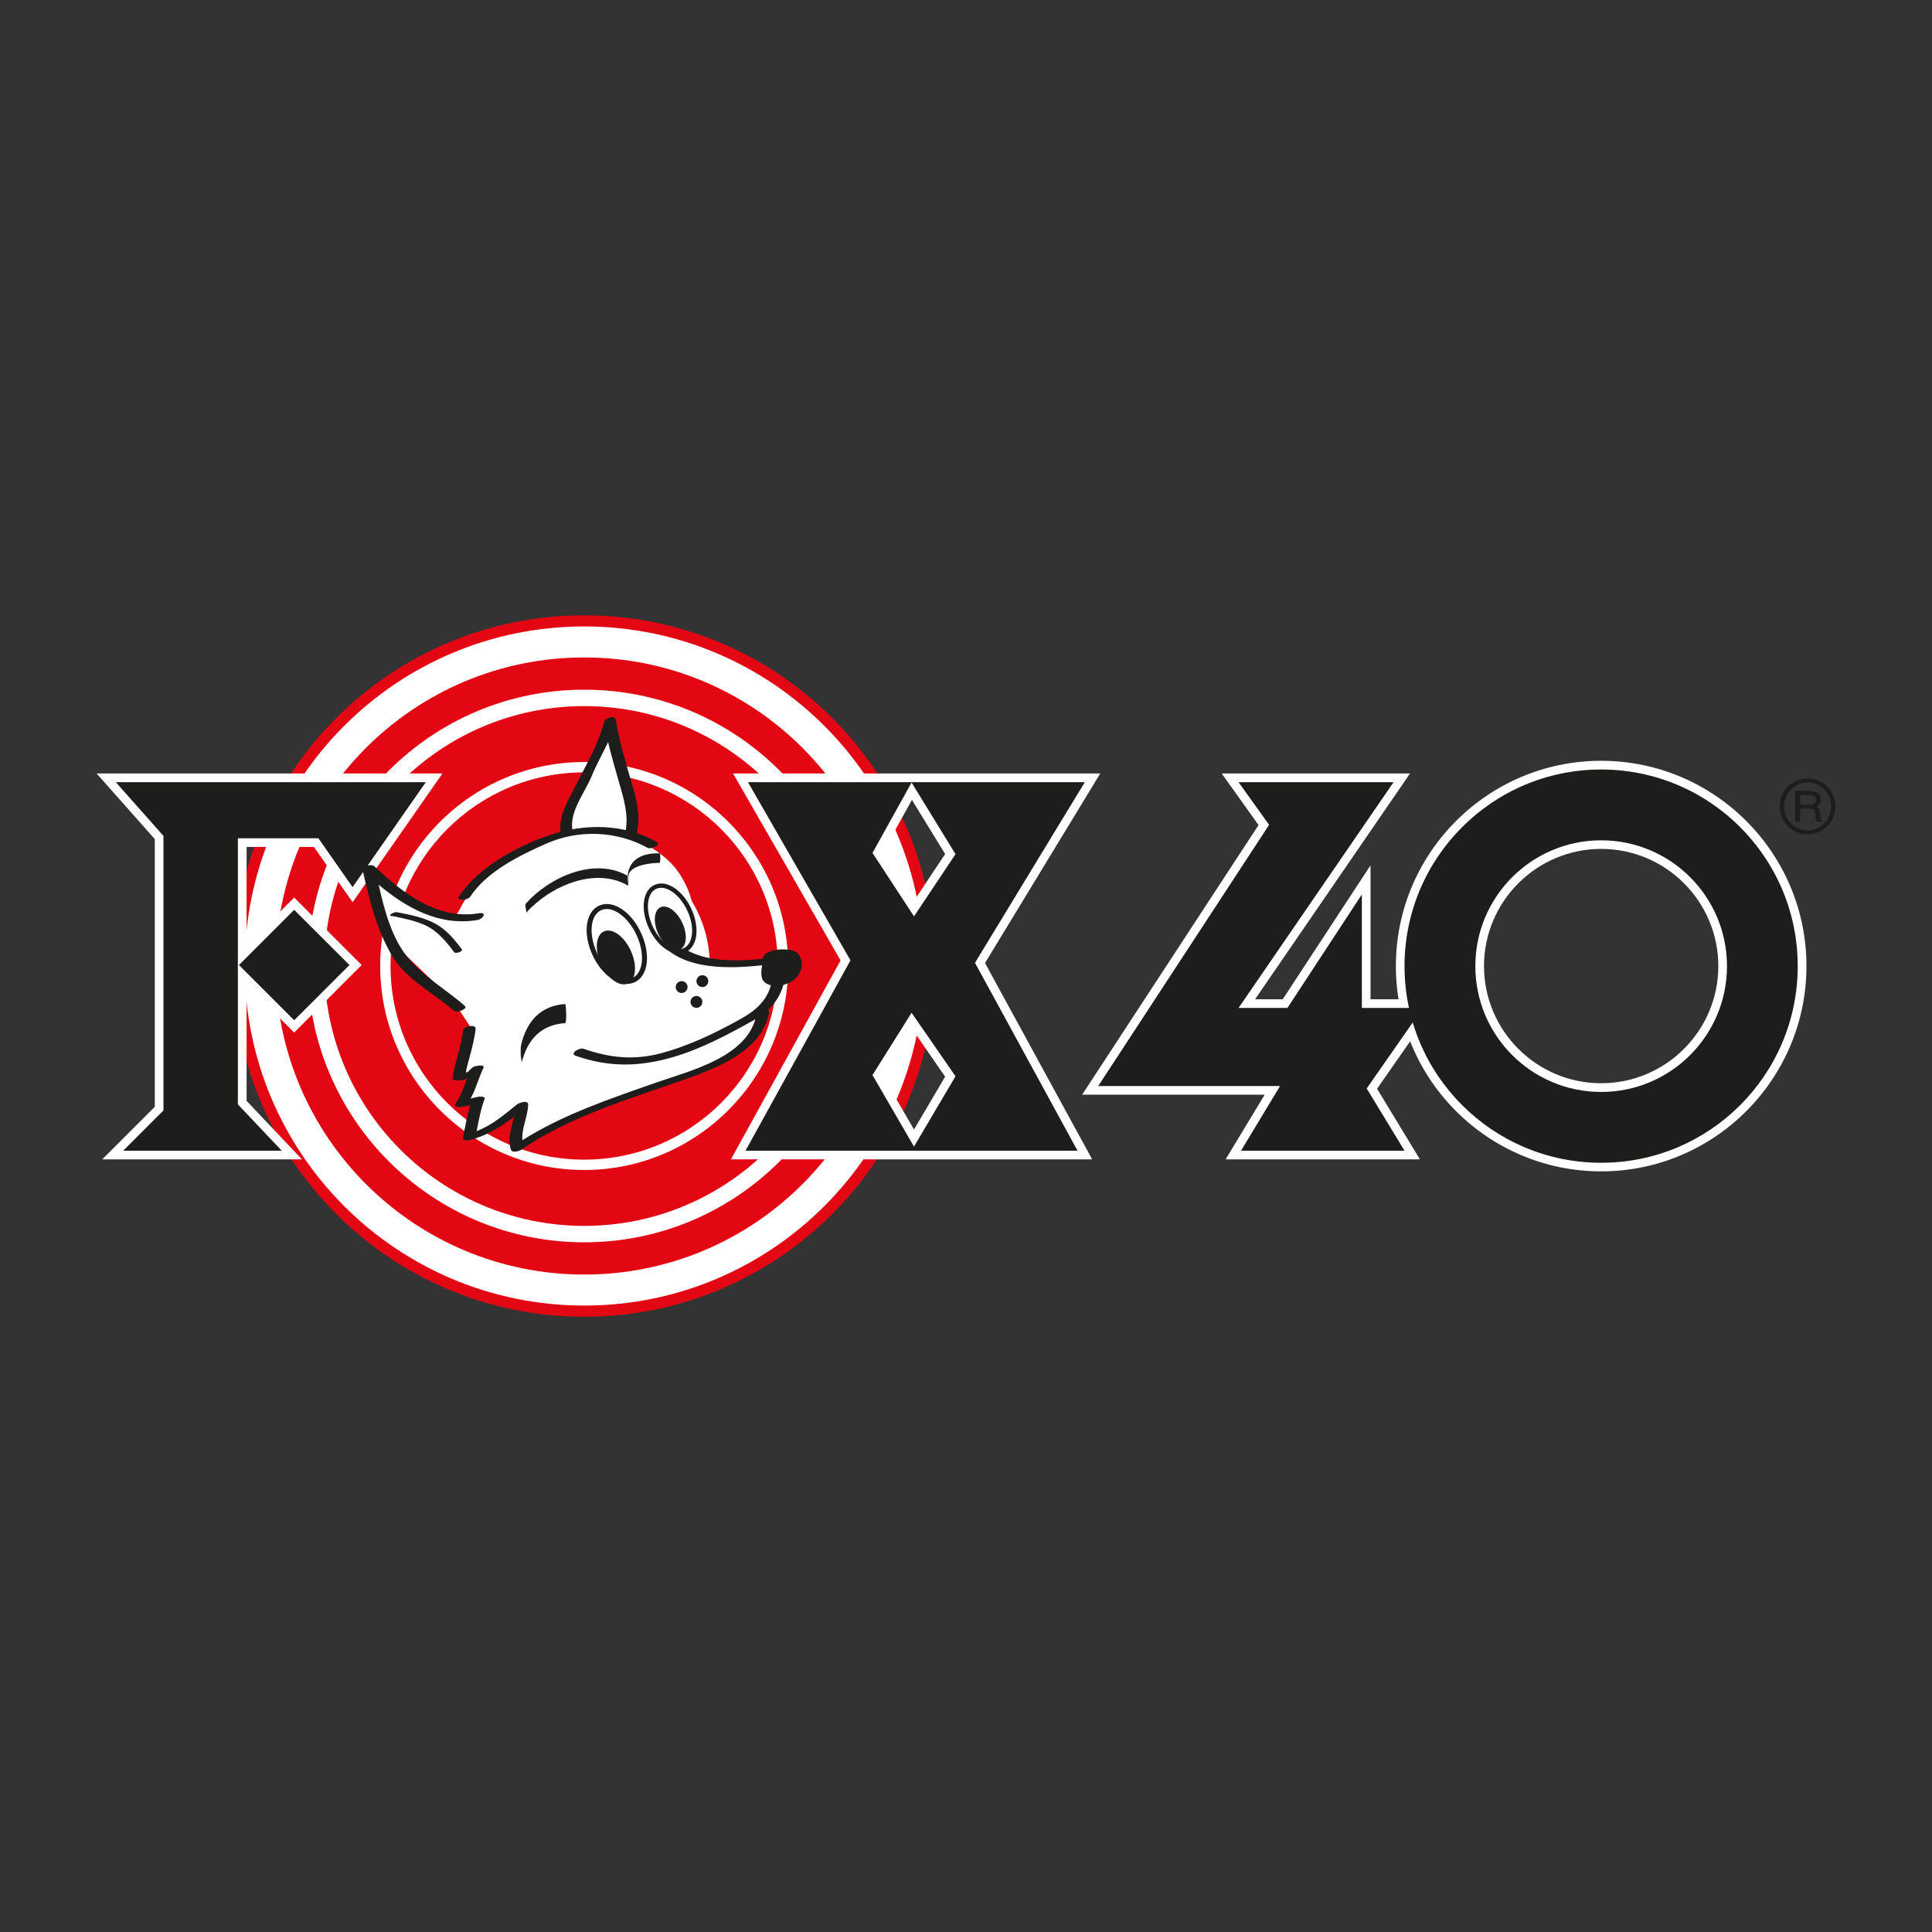 <?xml version="1.0" encoding="UTF-8"?>
<svg xmlns="http://www.w3.org/2000/svg" id="Capa_1" version="1.1" viewBox="0 0 283.46 283.46">
  <rect x="0" y="0" width="283.46" height="283.46" fill="#333333" stroke="none"/>
  <defs>
    <style>
      .st0 {
        fill: #fff;
      }

      .st0, .st1, .st2 {
        fill-rule: evenodd;
      }

      .st1 {
        fill: #1d1d1b;
      }

      .st2 {
        fill: #e30613;
      }
    </style>
  </defs>
  <path class="st2" d="M34.26,141.73c0-28.42,23.04-51.45,51.46-51.45s51.46,23.04,51.46,51.45-23.04,51.46-51.46,51.46-51.46-23.04-51.46-51.46h0Z"></path>
  <path class="st0" d="M35.9,141.73c0-27.51,22.3-49.82,49.82-49.82s49.82,22.31,49.82,49.82-22.3,49.82-49.82,49.82-49.82-22.31-49.82-49.82h0Z"></path>
  <path class="st2" d="M40.44,141.73c0-25,20.27-45.27,45.28-45.27s45.27,20.27,45.27,45.27-20.27,45.27-45.27,45.27-45.28-20.27-45.28-45.27h0Z"></path>
  <path class="st0" d="M45.17,141.73c0-22.39,18.15-40.54,40.55-40.54s40.54,18.15,40.54,40.54-18.15,40.54-40.54,40.54-40.55-18.15-40.55-40.54h0Z"></path>
  <path class="st2" d="M47.59,141.73c0-21.05,17.07-38.13,38.13-38.13s38.13,17.07,38.13,38.13-17.07,38.13-38.13,38.13-38.13-17.07-38.13-38.13h0Z"></path>
  <path class="st0" d="M55.78,141.73c0,16.51,13.43,29.93,29.93,29.93s29.93-13.43,29.93-29.93-13.43-29.93-29.93-29.93-29.93,13.43-29.93,29.93h0Z"></path>
  <path class="st2" d="M57.3,141.73c0-15.69,12.72-28.41,28.41-28.41s28.41,12.72,28.41,28.41-12.72,28.41-28.41,28.41-28.41-12.72-28.41-28.41h0Z"></path>
  <polygon class="st0" points="42.26 132.59 33.26 141.59 43.16 151.49 53.06 141.59 43.16 131.69 42.26 132.59 42.26 132.59"></polygon>
  <path class="st0" d="M62.47,113.48H14.17s7.96,8.98,8.54,9.63v39.28c-.65.65-7.71,7.71-7.71,7.71h29.31s-7.51-7.92-8.13-8.58v-37.26h9.88c.65.93,5.68,8.11,5.68,8.11l13.18-18.89h-2.44Z"></path>
  <polygon class="st1" points="16.99 114.76 23.98 122.64 23.98 162.92 18.07 168.83 41.34 168.83 34.9 162.03 34.9 122.99 46.72 122.99 51.73 130.16 62.47 114.76 16.99 114.76 16.99 114.76"></polygon>
  <polygon class="st1" points="35.06 141.59 43.16 149.69 51.27 141.59 43.16 133.49 35.06 141.59 35.06 141.59"></polygon>
  <path class="st0" d="M159.16,113.48h-51.61s15.1,26.24,15.78,27.43c-.66,1.2-16.09,29.19-16.09,29.19h53s-15.04-27.58-15.72-28.81c.73-1.19,16.91-27.81,16.91-27.81h-2.26ZM133.79,117.35c1.42,2.31,4.28,6.97,4.88,7.95-.63.94-3.24,4.87-4.56,6.85-1.32-2.02-4.02-6.15-4.61-7.05.52-.94,3.01-5.41,4.3-7.74h0ZM133.79,150.91c1.38,2,4.23,6.12,4.88,7.06-.58.98-3.21,5.45-4.57,7.75-1.36-2.34-4.06-7.01-4.61-7.95.57-.9,3.03-4.83,4.3-6.85h0Z"></path>
  <path class="st1" d="M109.74,114.76h49.42l-16.11,26.5,15.04,27.57h-48.71l15.4-27.93-15.04-26.14h0ZM133.74,114.82l-5.73,10.32,6.09,9.31,6.09-9.13-6.44-10.5h0ZM133.74,148.6l-5.73,9.13,6.09,10.5,6.09-10.32-6.44-9.31h0Z"></path>
  <path class="st0" d="M204.46,113.48h-25.22s4.62,6.46,5.41,7.57c-.92,1.4-25.88,39.56-25.88,39.56h26.78c-1.48,2.45-5.73,9.49-5.73,9.49h28.51s-5.56-9.15-6.29-10.36c.84-1.21,9.16-13.13,9.16-13.13h-10.12v-19.65s-12.18,18.57-12.88,19.65h-4.06c2.42-3.53,22.74-33.13,22.74-33.13h-2.42Z"></path>
  <path class="st0" d="M204.8,141.74c0,16.61,13.51,30.12,30.12,30.12s30.12-13.51,30.12-30.12-13.51-30.12-30.12-30.12-30.12,13.51-30.12,30.12h0ZM217.73,141.74c0-9.48,7.71-17.19,17.19-17.19s17.19,7.71,17.19,17.19-7.71,17.19-17.19,17.19-17.19-7.71-17.19-17.19h0Z"></path>
  <path class="st1" d="M234.92,112.9c-15.93,0-28.85,12.92-28.85,28.85s12.92,28.85,28.85,28.85,28.84-12.92,28.84-28.85-12.92-28.85-28.84-28.85h0ZM234.92,160.21c-10.2,0-18.46-8.27-18.46-18.46s8.26-18.46,18.46-18.46,18.46,8.27,18.46,18.46-8.27,18.46-18.46,18.46h0Z"></path>
  <polygon class="st1" points="181.72 114.76 204.46 114.76 181.72 147.88 188.89 147.88 199.81 131.23 199.81 147.88 208.76 147.88 200.52 159.7 206.07 168.83 182.08 168.83 187.81 159.34 161.13 159.34 186.2 121.02 181.72 114.76 181.72 114.76"></polygon>
  <path class="st1" d="M265.6,116.06c.98,0,1.55.45,1.55,1.22,0,.53-.2.87-.67,1.09.2.08.34.2.43.39.1.19.09.19.17.97.03.38.08.59.16.67l.15.15h-.87c-.09-.13-.14-.28-.15-.58-.06-1.18-.19-1.33-1.07-1.33h-1.19v1.9h-.73v-4.5h2.19ZM264.13,118.08h1.12c.87,0,1.17-.19,1.17-.72,0-.49-.28-.69-1.01-.69h-1.28v1.41h0Z"></path>
  <path class="st1" d="M269.3,118.31c0,2.26-1.83,4.1-4.08,4.1s-4.1-1.83-4.1-4.1,1.83-4.09,4.1-4.09,4.08,1.83,4.08,4.09h0ZM261.75,118.31c0,1.95,1.55,3.52,3.47,3.52s3.45-1.57,3.45-3.52-1.55-3.51-3.45-3.51-3.47,1.57-3.47,3.51h0Z"></path>
  <path class="st0" d="M67.27,141.73c0-10.18,8.25-18.44,18.44-18.44s18.44,8.26,18.44,18.44-8.26,18.44-18.44,18.44-18.44-8.25-18.44-18.44h0Z"></path>
  <path class="st0" d="M68.92,150.53c-.14.85-1.55,6.92-1.55,6.92l2.54-.28-2.21,4.74s2.78-.5,2.63-.08c-.14.42-1.27,4.94-.84,4.94s6.92-4.09,6.92-4.09l-.42,5.08s15.24-6.77,18.21-7.76c2.96-.98,16.79-5.5,17.64-10.16.85-4.65.99-3.67.99-3.67l2.68-5.22s1.27.29-3.1.42c-4.38.14-8.24-.52-12.53-1.72,1.08-.94,1.72-1.72,1.72-3.88,0-1.41.63-3.44-1.74-7.32-1.32-2.15-3.9-4.3-7.46-5.59.22-5.92-2.89-17-2.89-17,0,0-2.15,6.34-3.14,7.61-.99,1.27-3.36,5.7-3.32,7,.04,1.31-.28,2.12-.28,2.12,0,0-10.84,1.87-15.31,10.8-.56,1.13-1.06,1.19-1.06,1.19,0,0-11.15-4.37-11.99-6.91-.85-2.54,1.45,7.43,2.98,10.42l9.01,8.63,2.54,3.81h0Z"></path>
  <path class="st1" d="M117.38,140.4c-.21-.51-.55-.96-1.87-1.07-1.4-.18-3.55.2-3.59,1.38-.03.87-.33,1.69-.18,2.58.21,1.24,1.74,1.48,2.76,1.3,1.27-.23,2.43-.82,2.92-2.06.33-.81.3-1.34-.04-2.13h0ZM113.65,143.27h0s0,0,0,0h0Z"></path>
  <path class="st1" d="M70.27,133.99c-6.05,1.03-11.23-2.99-15.36-6.9-.37-.35-1.85-.07-1.7.58.97,4.3,2,8.56,4.23,12.42,2.07,3.58,6.09,5.54,9.12,8.18.48.42,2.13-.26,1.64-.69-2.66-2.33-5.77-4.09-8.11-6.78-2.56-2.94-3.66-7.11-4.53-10.99,4.11,3.44,8.94,6.11,14.49,5.17.84-.15,1.45-1.2.23-.99h0Z"></path>
  <path class="st1" d="M111.01,148.72c-1.07,6.34-9.67,8.33-14.81,10.14-6.56,2.3-13.62,4.66-19.55,8.43-.16-1.75.79-3.42.84-5.21.02-.76-1.36-.27-1.67-.02-1.88,1.54-3.66,3.04-5.89,3.9.32-1.59.59-3.16,1.16-4.69.19-.49-.86-.37-1.05-.33-.33.09-.67.17-1,.24.8-1.42,1.17-3.01,1.89-4.5.29-.61-1.32-.26-1.5-.14-.52.35-1.23,1.42-1.03.48.14-.64.33-1.28.5-1.92.37-1.37.73-2.75.88-4.16.07-.73-1.79-.37-1.85.24-.24,2.38-1.2,4.59-1.54,6.94-.03.23.15.33.35.37.62.11,1.21,0,1.77-.23-.47,1.26-.87,2.53-1.67,3.65-.33.46.45.55.73.51.49-.07.96-.16,1.44-.27-.5,1.56-.75,3.16-1.09,4.77-.11.51.8.39,1.05.33,2.5-.64,4.5-1.91,6.45-3.4-.36,1.62-1.01,3.15-.45,4.84.17.51,1.21.21,1.5.01,6.71-4.65,15.13-7.23,22.8-9.91,5-1.74,12.55-4.24,13.58-10.29.12-.7-1.75-.38-1.85.24h0Z"></path>
  <path class="st1" d="M68.97,131.59c2.45-3.74,7.28-6.1,11.26-7.85,4.71-2.07,10.28-1.83,14.76.64.54.3,2.1-.46,1.35-.87-4.89-2.69-10.49-2.72-15.71-.98-4.72,1.57-10.5,4.74-13.28,8.98-.46.71,1.28.59,1.61.08h0Z"></path>
  <path class="st1" d="M92.75,115.14c-.91-3.14-1.86-6.27-2.4-9.51-.13-.81-1.58-.27-1.72.3-.83,3.29-2.78,6.55-4.3,9.58-1.03,2.03-2.36,4.14-2.1,6.5.09.77,1.8.35,1.72-.46-.29-2.69,1.89-5.3,2.86-7.68.7-1.73,1.64-3.33,2.41-4.99.45,1.9.99,3.77,1.53,5.65.75,2.59,1.62,5.24.92,7.94-.21.8,1.54.59,1.73-.14.64-2.44.04-4.82-.64-7.19h0Z"></path>
  <path class="st1" d="M95.57,136.05c2.55,6.54,11.15,6.2,16.92,5.49.87-.1,1.56-1.13.26-.97-5.28.65-13.01.95-15.33-5.02-.24-.62-2.07-.06-1.85.5h0Z"></path>
  <path class="st1" d="M84.52,154.92c4.83,1.69,9.3,1.62,14.25.17,4.11-1.21,8-3.28,11.73-5.36,3.12-1.75,4.76-4.2,4.78-7.81,0-.82-1.86-.44-1.86.22-.02,3.6-1.63,5.61-4.69,7.32-3.73,2.09-7.64,3.98-11.78,5.08-3.98,1.05-7.52.66-11.31-.66-.62-.22-2.17.68-1.12,1.06h0Z"></path>
  <path class="st1" d="M57.45,134.38c1.7.34,3.39.67,4.97,1.39,1.77.82,3.08,2.4,4.22,3.94.2.27,1.35-.12,1.12-.43-1.11-1.49-2.35-2.97-4.03-3.84-1.73-.88-3.64-1.24-5.53-1.61-.31-.06-1.4.44-.76.57h0Z"></path>
  <path class="st1" d="M100.88,144.82c0,.48-.39.87-.87.87s-.87-.39-.87-.87.39-.87.87-.87.87.39.87.87h0Z"></path>
  <path class="st1" d="M103.92,143.95c0,.48-.39.87-.87.87s-.87-.39-.87-.87.39-.87.87-.87.87.39.87.87h0Z"></path>
  <path class="st1" d="M103.05,147c0,.48-.39.87-.87.87s-.87-.39-.87-.87.39-.87.87-.87.87.39.87.87h0Z"></path>
  <path class="st1" d="M96.13,129.79c-.63.25-1.11.76-1.39,1.47-.2.5-.3,1.08-.3,1.71,0,.97.24,2.04.71,3.1,1.23,2.77,3.58,4.39,5.35,3.67.62-.25,1.1-.76,1.39-1.47.52-1.28.37-3.07-.4-4.8-1.23-2.77-3.58-4.39-5.35-3.68h0Z"></path>
  <path class="st1" d="M88.01,132.83c-.71.28-1.26.86-1.59,1.67-.23.57-.35,1.23-.35,1.95,0,1.1.27,2.33.8,3.53,1.41,3.17,4.09,5,6.12,4.19.71-.29,1.26-.86,1.59-1.67.59-1.46.42-3.51-.46-5.48-1.4-3.17-4.09-5.01-6.11-4.19h0Z"></path>
  <path class="st0" d="M93.45,137.32c1.23,2.76.9,5.53-.73,6.19-1.64.66-3.95-1.05-5.18-3.81-1.23-2.76-.9-5.54.73-6.19,1.64-.66,3.95,1.05,5.18,3.81h0Z"></path>
  <path class="st0" d="M100.9,133.72c1.07,2.42.78,4.85-.65,5.42-1.43.58-3.46-.92-4.54-3.34-1.07-2.42-.79-4.85.64-5.42,1.43-.58,3.46.92,4.54,3.34h0Z"></path>
  <path class="st1" d="M100.15,135.48c.76,1.72.58,3.44-.42,3.84-1,.4-2.42-.67-3.19-2.39-.76-1.72-.57-3.44.42-3.84.99-.4,2.42.67,3.18,2.39h0Z"></path>
  <path class="st1" d="M82.92,147.31c-3.54.23-5.56,2.45-6.42,5.79-.14.55-.11,1.16-.1,1.72,0,.13.15,1.07.17.98.84-3.31,2.85-5.46,6.34-5.69.27-.02.15-2.8,0-2.79h0Z"></path>
  <path class="st1" d="M96.8,125.2c-3.25-.09-5.07,1.42-4.68,4.54.02-.4.03-.8.05-1.19-4.91-2.88-11.53.11-14.99,3.99-.27.3.17,1.21,0,1.4,3.46-3.88,10.09-6.86,14.99-3.99,0,0,.07-1.08.05-1.19-.23-1.85,3.52-2.18,4.58-2.16.09,0,.12-1.39,0-1.39h0Z"></path>
  <path class="st1" d="M92.59,139.58c.94,2.12.71,4.25-.52,4.74-1.23.5-2.99-.83-3.93-2.95-.94-2.13-.71-4.24.52-4.74,1.23-.5,2.99.82,3.93,2.95h0Z"></path>
</svg>
